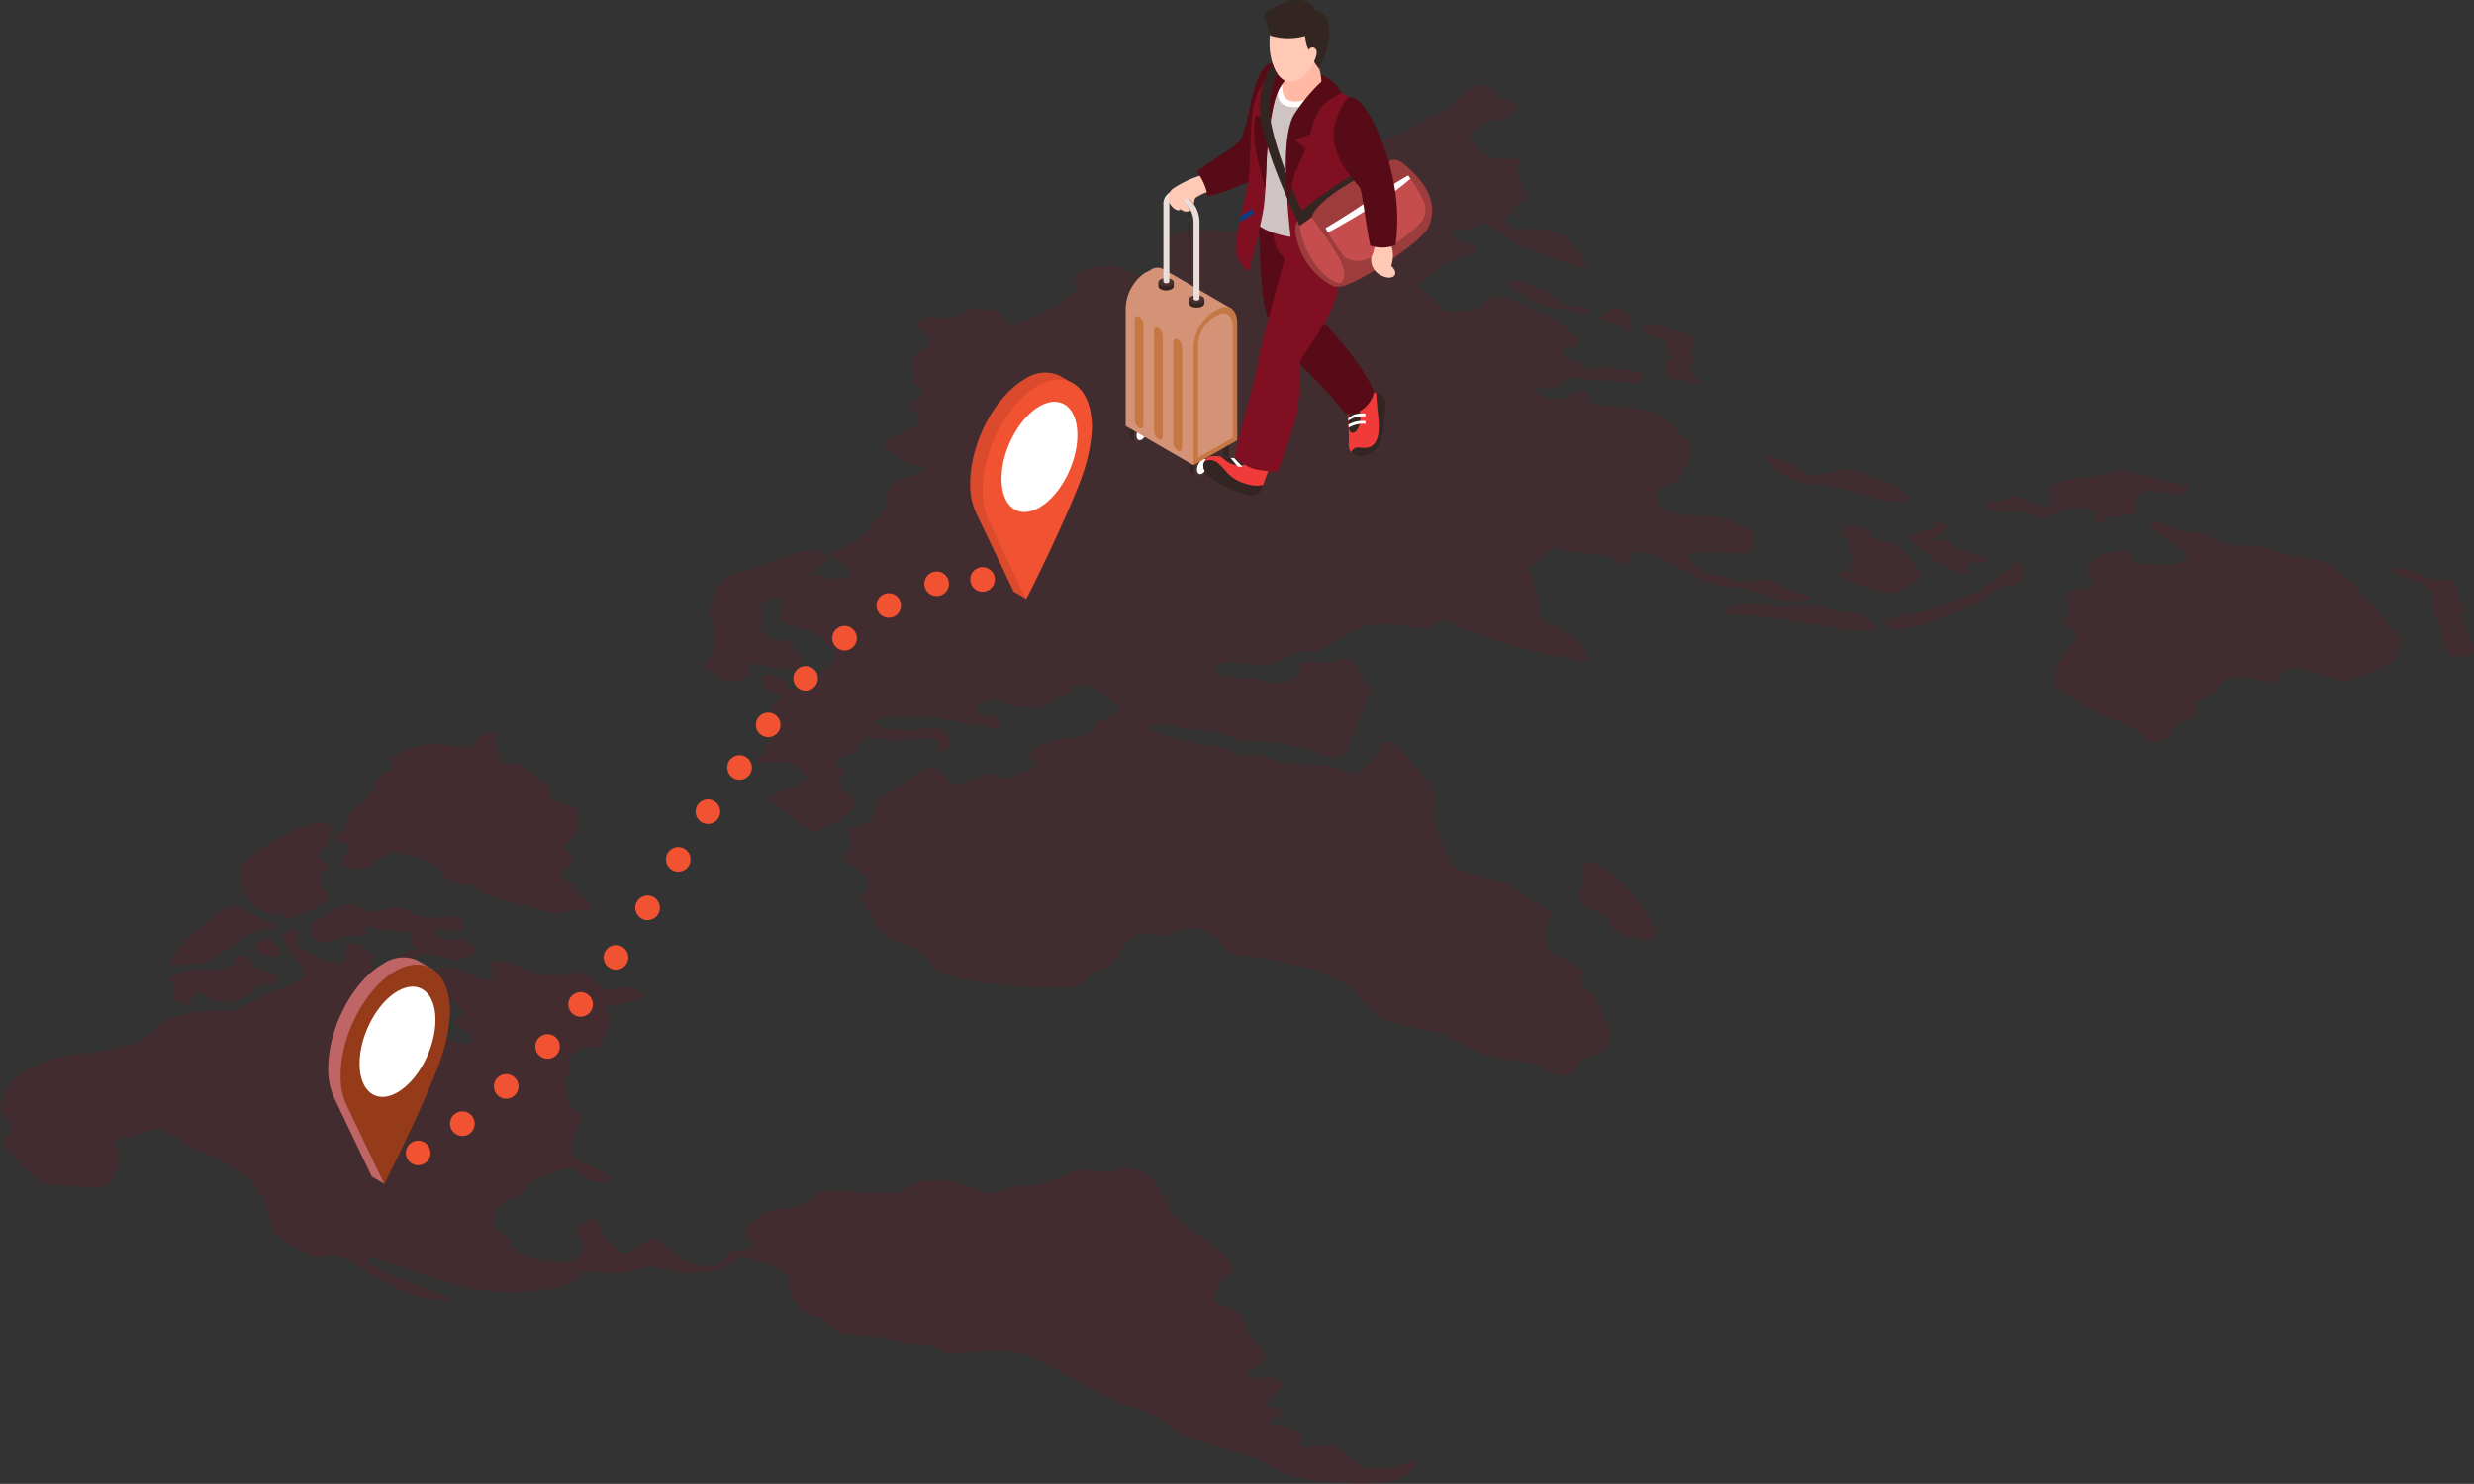 <svg xmlns="http://www.w3.org/2000/svg" width="297.966" height="178.765" viewBox="0 0 297.966 178.765"><rect x="0" y="0" width="297.966" height="178.765" fill="#333333" stroke="none"/><g id="Group_3167" data-name="Group 3167" transform="translate(-105.227 -188.862)"><g id="Group_3153" data-name="Group 3153" transform="translate(105.227 199.065)"><g id="Group_3149" data-name="Group 3149"><g id="Group_3146" data-name="Group 3146" transform="translate(84.828)" opacity="0.19"><g id="Group_3145" data-name="Group 3145"><path id="Path_10393" data-name="Path 10393" d="M267.716,299.694c-.976-.624.6-1.48.436-2.089s-.725-1.636.192-1.948a7.254,7.254,0,0,0,2.267-.985c.387-.385.236-1.6.969-2.343a15.5,15.5,0,0,1,2.956-2.084c.892-.515,1.552-1.491,2.482-1.7a2.265,2.265,0,0,1,1.806.2c.818.285.684.957,1.124,1.351a2.055,2.055,0,0,0,2.049.06c.742-.32,2.074-1.143,3-1.029s1.626.845,2.362.474a7.777,7.777,0,0,1,2.186-.938c.767-.118,1.5-.54.635-1.177s-.515-1,.052-1.327a12.382,12.382,0,0,1,4.388-1.4c2.389-.353,2.728-.765,3.112-1.527s1.228-.6,2.12-1.116.686-.774-.125-1.711a8.535,8.535,0,0,0-2.927-1.877c-.877-.412-1.928-.13-2.121.414a1.92,1.92,0,0,1-1.917,1c-.961-.04.066.178-.686.774s-2.1.615-3.781.345-1.61-1.07-3.354-.766-1.674.859-1.658,1.336,1.057.47,1.984.584a.8.8,0,0,1,.6,1.329c-.305.339-1.684-.27-2.739-.364a25.145,25.145,0,0,1-4.046-.745,12.528,12.528,0,0,0-3.762-.206,14.737,14.737,0,0,0-3.914.314c-.708.246-.4.61.6.952a12.465,12.465,0,0,0,4.548.239c1.454-.19,2.208-.41,2.427-.05s1.383.986,1.208,1.681-.9,1.116-1.318.924.168-.746-.366-1.194-.939-.214-2.58-.132a27.311,27.311,0,0,1-4.878-.1c-1.067-.195-1.732-.3-1.846.525s-.379,1.138-1.465,1.495-1.665.583-1.353,1,1.3.706.85,1.239a1.4,1.4,0,0,0-.211,1.8c.424.62,1.179.4,1.408,1.187s.1,1.183-.33,1.542-1,.686-1.119,1.132-.882.24-1.752.58-.895.841-1.619.61a6.387,6.387,0,0,1-2.465-1.657c-.752-.809-2.24-1.247-2.793-1.847s.527-1.006,1.706-1.308,3.028-1.154,2.737-1.743a3.732,3.732,0,0,0-2.693-1.742c-1.176-.023-2.389.353-3.044-.025s.686-.774.635-1.177,1.259-1.754,1-2.467a4.5,4.5,0,0,1-.1-2.914c.383-.761,1.356-.621,1.247-1.152s-1.622-.469-2.09-1.441-.466-1.3.4-1.313,1.987.258,2.1.789.581,1.178,1.257.679a17.033,17.033,0,0,1,2.675-1.545A4.517,4.517,0,0,0,266.295,275c.379-.811-.862-1.013-1.412-1.939s-2.131-1.256-3.12-1.6-2.311-.341-2.106-1.216.629-1.66.257-2.2-1.606.009-2.376.454.278,1.19.017,1.882-.608,1.053.085,1.734,1.114.924,1.759.876,2.012.459,1.96,1.085,1.242.9.874,1.441-.352,1.014-1.359.947a12.992,12.992,0,0,1-3.444-.444c-.871-.362-1.342-.307-1.394.319a1.926,1.926,0,0,1-1.546,1.541,3.051,3.051,0,0,1-2.28-.521c-.721-.556-1.828-.728-1.676-1.249s1.032-1.135,1.209-2.157a8.492,8.492,0,0,0-.464-3.731c-.356-.767.206-2.128.685-3.022a4.263,4.263,0,0,1,2.506-2.344c1.466-.511,3.951-1.135,5.065-1.616a8.929,8.929,0,0,1,4.3-1.025c1.416.209,2.015.836,1.339,1.334s-1.365.9-1.88,1.3.931.21,1.91.541,2.255.459,2.582-.054a1.19,1.19,0,0,0-.725-1.636c-.723-.23-1.744-1.1-.861-1.34a9.385,9.385,0,0,0,3.012-1.631,36.552,36.552,0,0,0,3.007-3.412c.443-.633.027-1.388.172-1.867a3.581,3.581,0,0,1,2.343-2.017c1.272-.248,2.978-.855,2.189-1.264s-1.556-.29-2.359-.8-2.647-1.39-2.462-1.984,1.63-1.211,2.31-1.334,2.438-1.353,2.067-1.9-1.37-.884-1.083-1.374,1.469-1.118,1.306-1.727-1.055-.8-.934-1.569-.784-2.466.241-2.95,1.7-.983,1.7-1.685-2-1.388-1.352-2.138,1.25-.776,2.5-.523a4.087,4.087,0,0,0,3.025-.828c.892-.515,2.152-.162,3.153-.146s1.167.3,1.47.989.858.964,2.193.517a22.606,22.606,0,0,0,5.416-2.911c1.016-.911,1.961-1.349,1.247-1.855s-.606-.677.826-1.4a6.558,6.558,0,0,1,4.326-.5,10.835,10.835,0,0,0,3.026,1.279c1.557.29,2.221-.31,2.009-.619s-.007-.753.657-1.352.723-1.174-.03-1.983-.456-.871.548-1.181a11.923,11.923,0,0,1,4.267-.626c1.282.179,3.269.436,3.765-.12a22.664,22.664,0,0,1,2.032-1.822,3.172,3.172,0,0,1,2.595-.8c.845.16,1.634.57,2.738-.338a13.6,13.6,0,0,1,3.22-2.4c1.16-.454-.066-.881.324-1.592a9.625,9.625,0,0,1,3.276-2.649c1.032-.434,3.842-1.246,4.828-1.706a21.351,21.351,0,0,0,3.748-2c.907-.74,1.974-.545,2.84-1.262s1.178-1.707,2.116-2.195,1.157-.83,2.249-.433.88.789,1.326,1.234,2.633.912,2.447,1.506-1.88,1.3-2.956,1.382a2.525,2.525,0,0,0-2.011.945c-.536.58-.711.573-.876.992s.7.731.983,1.27a2.582,2.582,0,0,0,2.125,1.367c1.329.205,2.467-.073,2.854.243s-.374.486-.22,1.37,1.53,3.224,1.178,3.535-1.662.257-1.83,1-1.194,1.23-.713,1.6,1.127,1.165,1.8.948a6.4,6.4,0,0,1,3.531.025c1.4.435,2.465.955,2.781,1.746s1.813,1.655,1.5,2.32-.777.394-2.411-.175a53.926,53.926,0,0,1-6.168-2.438c-1.445-.787-3.018-2.257-3.6-2.407s-.533.254-1.228.6-2.561.019-2.648.718,2.583,1.211,2.927,1.877-.383.762-1.244.826a6.032,6.032,0,0,0-3.159,1.5c-.895.841-2.8,1.615-2.472,2.13s1.155.9,1.913,1.759,1.108,1.576,2.119,1.317,3.051.076,3.4-.612a2.327,2.327,0,0,1,2.021-1.221c1.07-.131,3.625,1.2,4.683,1.674s3.224,1.526,3.657,2.158c.69,1.007,1.863,1.357,1.373,1.964s-1.83.3-1.942.8.783,1.061,1.4,1.137.823.335,1.31.757,1.027.218,2.364.148a17.415,17.415,0,0,1,3.606.35c.886.137,1.22.376.952,1.018s-1.55.462-2.664.24-2.782-.015-4.292-.278-2.679-.236-2.913.331-.841.918-2,.72-1.1.2-.651.7a4.2,4.2,0,0,0,2.985.6c.755-.22,1.353-1,2.039-1.069s.892.188,1.015.819.412,1.221,2.047,1.088a26.692,26.692,0,0,1,5.839.844c1.027.218,1.351.733,2.391,1.755s2.16,2,2.117,3.048-1.4,2.7-1.548,3.271-2.642.768-2.675,1.544-.127,1.424.768,1.989,2.8.818,5.013.835,2.576.458,4.084,1.047,1.7.748,1.667,1.524.559,1.353-.567,1.732-4.435-.033-5.552.071-2.3.03-1.618.61,1.828,1.851,2.551,2.034a8.074,8.074,0,0,1,2.279.474,2.733,2.733,0,0,0,2.261.369,7.276,7.276,0,0,1,2.555-.07c.914.013,2.262,1.072,3.341,1.368s1.853.227,1.822.677-2.754.563-4.1.206-3.161-1.309-4.483-1.465-3.5-.2-4.717-.9a36.888,36.888,0,0,0-5.753-2.948c-1.9-.63-2.665-.462-2.742-.038s.185,1.137-.6,1.1-1.476-1.04-2.7-1.09a31.4,31.4,0,0,1-4.277-.5c-1.248-.252-1.722-.573-2.252.057a7.548,7.548,0,0,1-2.22,1.714c-.857.441.15.508.372,1.244a14.177,14.177,0,0,0,.607,2.784c.469.973-.039,1.429.182,2.165s.721.556,1.832,1.1,2.836,1.5,3.3,2.419,1.18,1.8.011,1.831-1.7-.371-3.924-.815-5.337-1.35-7.235-1.93a37.7,37.7,0,0,1-4.9-1.984c-.97-.467-.951-.315-1.331.121a3.03,3.03,0,0,1-2.137.639c-1.035.057-.932-.164-1.825-.352a17.21,17.21,0,0,0-4.557.037,8.736,8.736,0,0,0-2.807,1.188c-1.5.866-2.827,2.065-4.4,2a2.943,2.943,0,0,0-2.537.642,6.39,6.39,0,0,1-4.056.841c-1.544-.189-3.119-.631-3.871-.035s-1.253,1.1.344,1.369,3.68.253,4.673.545a5.48,5.48,0,0,0,2.895.22c.883-.239,1.7-.983,1.661-1.662s.243-.842,1.513-.765a7.279,7.279,0,0,0,2.729-.062c1.01-.259,2.061-.542,2.5.179a14.2,14.2,0,0,0,1.215,2.433c.546.549.422.945.179,1.788a4.322,4.322,0,0,1-.735,1.775,15.334,15.334,0,0,0-1.04,2.816c-.461,1.185-.956,2.444-1.764,2.586a4.462,4.462,0,0,1-2.689-.664,29.766,29.766,0,0,0-5.8-1.244c-1.236-.152-2.084.014-3.1-.1a14.429,14.429,0,0,1-2.411-.878,13.816,13.816,0,0,0-2.786-.391,28.757,28.757,0,0,1-3.519-.628c-1.453-.23-2.1-.232-2.351.234s1.014.819,2.758,1.218a34.235,34.235,0,0,0,3.862,1.013,6.325,6.325,0,0,1,2.611.384c.877.413,1.279.973,2.5.927a5.281,5.281,0,0,1,2.64.214,5.8,5.8,0,0,0,2.823.694,21.831,21.831,0,0,1,5.1.462c1.267.4,2.25.971,3.035.3s2.1-1.593,2.294-2.513.776-1.1,1.553-.789,1.919,1.81,2.9,3.03,2.2,2.348,2.186,3.6-.395,2.065-.1,2.7a18.376,18.376,0,0,0,1.269,3.213c.893,1.592.591,2.307,2.313,2.88s3.847,1.238,4.739,1.426,2.487,1.482,3.71,2.235,2.4,1.153,2.026,1.965a3.94,3.94,0,0,0-.554,2.536c.144,1.16.675,1.935.977,1.922a5.9,5.9,0,0,1,2.483,1.106c.821.661,1.238.528.881,1.491s.325,1.218,1.124,2.053,1.48,2.821,2.07,3.723a2.856,2.856,0,0,1-.681,3.258c-.77.445-2.67.892-3.2,1.848s-.5,1.259-1.865,1.077-1.52-.69-2.222-1.1-5.584-.884-7.546-1.642-3.931-2.27-4.864-2.434-5.9-.972-7.187-1.9a19.314,19.314,0,0,1-3.249-3.42c-.518-.674-2.393-1.429-3.76-1.937s-4.13-1.074-5.525-1.458-4.3-.329-5.228-.819-1.6-1.671-2.359-2.2a4.272,4.272,0,0,0-2.8-.869c-1.21.05-1.674.859-2.832.987s-2.165-.642-3.116-.255a5.594,5.594,0,0,0-2.534,2.328,3.375,3.375,0,0,1-2.269,2.013c-.948.061-1.55,1.165-1.942,1.5s-1.74.68-4.354.622-3.366-.165-5.206-.291-3.275-.487-4.913-.731-3.232-.837-3.81-1.638a5.676,5.676,0,0,0-2.834-2.526c-1.442-.411-1.625-.143-2.586-.884s-2.5-3.551-2.923-4.215.736-1.494.814-1.918S269.982,301.143,267.716,299.694Z" transform="translate(-250.519 -206.096)" fill="#801021"></path><path id="Path_10394" data-name="Path 10394" d="M429.086,364.227c-.925.326.288,1.914-.226,2.99s-1.005.855-.065,1.9,2.276,1.064,2.871,1.658.246,1.515,1.523,2,3.573,1.251,4.172.474-.534-2.43-1.6-3.979-3.754-4.1-4.665-4.441S429.891,363.942,429.086,364.227Z" transform="translate(-323.039 -270.581)" fill="#801021"></path><path id="Path_10395" data-name="Path 10395" d="M414.4,246.145c-.961.2-.012.6.849,1.239a10.328,10.328,0,0,0,3.788,1.813c1.563.34,3.148.507,4.012.818s.883-.239.57-.654-1.2-.225-2.074-.262a1.847,1.847,0,0,1-1.638-.945c-.324-.515-2.153-1.243-3.077-1.682A3.351,3.351,0,0,0,414.4,246.145Z" transform="translate(-317.217 -222.396)" fill="#801021"></path><path id="Path_10396" data-name="Path 10396" d="M433.141,252.382c-.641.371.4.745,1.195.878s.986.674,1.593.972.579-.281.563-.758.308-.664-.378-1.295-1.167-.861-1.709-.565S433.416,252.224,433.141,252.382Z" transform="translate(-324.948 -224.615)" fill="#801021"></path><path id="Path_10397" data-name="Path 10397" d="M441.653,255.022c-.588.131-.717.792.01.913a10.661,10.661,0,0,1,2.189.844,1.265,1.265,0,0,1,.592,1.118c-.015.225.905.99.129,1.385s-.493.932-.324,1.592,1.167.3,2.131.715,1.943.607,1.912.355-1.739-1.752-1.143-2.2.06-1.115.062-1.873.713-1.33-.379-1.727-2.44-.753-3.357-1.142S442.413,254.853,441.653,255.022Z" transform="translate(-328.302 -225.963)" fill="#801021"></path><path id="Path_10398" data-name="Path 10398" d="M458.054,312.431c-.556.287.169.659,1.3.655a52.771,52.771,0,0,1,5.808.592c1.288.229,4.826.727,6.47,1.021a19.091,19.091,0,0,0,4.635.242c.418-.133-.646-1.356-1.651-1.749s-2.826-.368-3.952-.69a7.269,7.269,0,0,0-2.932-.523c-1.74-.022-2.064.379-3.876.129S459.81,311.525,458.054,312.431Z" transform="translate(-335.116 -249.238)" fill="#801021"></path><path id="Path_10399" data-name="Path 10399" d="M481.937,295.924c-.775.2.64,1.306.547,1.954s.841,2.217.179,2.491.9.564.462.922-1.532-.089-1.691.381,1.248.955,3.105,1.558,2.6,1.037,3.927.489,3.558-1.784,2.69-2.472-1.742-2.832-3.177-3.192-2.783-.717-2.817-1.346S483.284,295.579,481.937,295.924Z" transform="translate(-344.728 -242.7)" fill="#801021"></path><path id="Path_10400" data-name="Path 10400" d="M494.1,309.5a7.193,7.193,0,0,0-3.147.9c-.508.456.219,1.063,1.261,1.056a23.166,23.166,0,0,0,5.848-1.538c1.4-.645,3.979-1.541,4.549-2.195a7.008,7.008,0,0,1,2.92-1.591c.61-.069,1.745-.21,1.824-1.053s.284-2.13-.995-1.511-3.342,2.892-5.21,3.592S496.115,309.31,494.1,309.5Z" transform="translate(-348.548 -245.799)" fill="#801021"></path><path id="Path_10401" data-name="Path 10401" d="M499.014,294.983c-.82-.162.618.62-.535.853s-2.58.626-2.482,1.244,1.378,1.123,2.136,1.982a3.522,3.522,0,0,0,1.816,1.235,12.04,12.04,0,0,0,2.749,1.073c.583-.038-.322-1.029.037-1.29s1.092.018,2.1-.24-.873-.927-2.047-1.182-2.06-.77-2.072-1.2-1.273.086-2.039-.227,1.157-.561,1.472-1.175S500.125,295.2,499.014,294.983Z" transform="translate(-350.672 -242.353)" fill="#801021"></path><path id="Path_10402" data-name="Path 10402" d="M512.672,288.3c-1.468-.1-2.35.493-1.208.86a6.415,6.415,0,0,0,3.408.411c.876-.29,1.388.333,2.286.571s1.809-.126,3.132-.673a4.463,4.463,0,0,1,3.5-.13c.964.416.25,1.314.719,1.585s.465-.106,1.107-.531,2.326-.155,3.184-.6-.074-1.681.675-2.278,2.235-.535,3.582-.179,1.612.2,2.312-.363-.873-.631-2.576-1.053a35.733,35.733,0,0,0-4.982-1.285c-1.491-.112-3,.653-4.55.789s-4.435.669-4.447,1.27.509,1.464.122,1.944-.876.383-1.915.064-1.607-1.068-2.324-1.061S513.679,288.364,512.672,288.3Z" transform="translate(-356.772 -238.136)" fill="#801021"></path><path id="Path_10403" data-name="Path 10403" d="M467.312,281.771c-1.366-.262-.66.652.482,1.614a8.315,8.315,0,0,0,3.918,1.629,34.165,34.165,0,0,1,4.168.674c1.488.438,2.284.519,3.561,1.025a8.783,8.783,0,0,0,3.864.471c1.265-.082.169-.854-.757-1.671s-2.192-.9-3.332-1.318-1.221-1.079-3.065-.879-3.888,1.109-4.964.379A11.659,11.659,0,0,0,467.312,281.771Z" transform="translate(-338.665 -236.953)" fill="#801021"></path><path id="Path_10404" data-name="Path 10404" d="M535.758,300.082c-1.222-.165-1.069-.68-1.477-1.165s-1.263-.6-2.606-.225a4.971,4.971,0,0,0-2.364,1.581c-.535.489.319,1.294.485,1.7s.169,1.127-.848,1.1-1.788.06-2.1.6a1.891,1.891,0,0,0,.072,1.508,2.251,2.251,0,0,1-.326,1.341c-.26.475-.374.721.437,1.189s1.028.812.677,1.483a23.26,23.26,0,0,1-1.9,2.647,3.661,3.661,0,0,0-.414,2.726c.129.574,1.588,1.353,2.38,1.9a33.646,33.646,0,0,0,3.934,2.052,22.366,22.366,0,0,1,3.525,1.568c.556.508.432.867.848,1.2a3.477,3.477,0,0,0,2.669-.172c.474-.382.429-1.217,1.372-1.781s2.241-.626,2.149-1.241-.263-1.525.743-1.817a3.785,3.785,0,0,0,1.981-1.54,3.532,3.532,0,0,1,2.935-1.082c1.2.1,3.515.781,3.978.549s.866-1.653,1.467-1.712a12,12,0,0,1,3.28.521c.965.307,2.425.87,3.315,1.04s3.293-1,3.518-1.058a10.238,10.238,0,0,0,2.592-1.281c.407-.452.585-1.816.872-2.305s-.758-.968-1.253-1.69-2.685-3.386-4.032-4.806a16.525,16.525,0,0,0-3.792-3.143c-.764-.316-2.354-.3-3.914-.731s-3.2-.784-3.866-1.047a9.661,9.661,0,0,0-2.369-.182,5.778,5.778,0,0,1-3.473-.913c-1.693-1.04-3.373-.574-4.319-.964s-2.952-1.611-3.132-.966.764,1.253,1.534,1.853,2.581,1.428,2.752,2.338c.079.419-.236.682-1.257.834A19.1,19.1,0,0,1,535.758,300.082Z" transform="translate(-362.632 -242.283)" fill="#801021"></path><path id="Path_10405" data-name="Path 10405" d="M593.884,304.417c-.53.262,1.342,1.009,2.48,1.432s2.521,1.409,2.322,1.9a2.65,2.65,0,0,0,.045,1.758,12.556,12.556,0,0,1,1.222,3.186,3.481,3.481,0,0,0,1.034,2.376c.375.216,1.507-.113,2.327-.155s.167-1.447-.127-2.413-1.655-2.125-.971-2.573.118-1.149-.279-1.893-.079-1.684-.728-2.012-1.728.079-3.054-.452S594.539,304.093,593.884,304.417Z" transform="translate(-390.575 -246.184)" fill="#801021"></path></g></g><g id="Group_3148" data-name="Group 3148" transform="translate(0 78.067)" opacity="0.2"><g id="Group_3147" data-name="Group 3147"><path id="Path_10406" data-name="Path 10406" d="M196.779,416.5c-.976.094-2.036.166-1.95.621s-.646,1.094-1.226,1.32a6.2,6.2,0,0,1-3.438-.393,9.511,9.511,0,0,1-3.081-2.184c-.62-.8-1.15-.633-1.9-.379a19.882,19.882,0,0,0-2.258,1.52c-.693.364-1.48-.371-2.122-1.225a7.9,7.9,0,0,1-1.336-2,1.243,1.243,0,0,0-1.377-.826c-.44.182-1.528.99-1.492,1.51s1.307,1.191.654,2.468-2.4,1.389-4.713.992-3.735-1.626-3.8-2.164-.192-.61-1.257-1.256-.847-1.456-.611-2.35,1.174-1.506,2.473-2,1.26-1.051,1.388-1.414a4.809,4.809,0,0,1,2.6-1.247c1.185-.252.9-.665,2.054-.717s1.424.51,2.225,1.129a3.271,3.271,0,0,0,2.739.365c.844-.2.324-.655-1.072-1.4s-2.7-1.182-3.045-1.664-.018-2.008.539-3.59.525-1.132-.155-1.711-1-.794-.95-1.578-.648-1.716-.342-2.288.885-1.268.532-1.939.324-1.186,1.073-1.69,1.439-.074,2.17-.182,1.027-2.06,1.492-2.977-.762-1.469-.427-1.807,2.06-.433,3.26-.8,1.507-.69.813-1.154a3.058,3.058,0,0,0-2.434-.469,2.116,2.116,0,0,1-1.842.091c-.588-.309-1.142-1.034-1.9-1.5a3.009,3.009,0,0,0-2.533-.339,8.7,8.7,0,0,1-3.92-.079,22.262,22.262,0,0,0-3.184-1.152c-1.377-.358-2.2-.459-2.077.3s.456,1.574-.373,1.657a4.688,4.688,0,0,1-2.519-.924,4.865,4.865,0,0,0-2.258-.461,3.768,3.768,0,0,0-2.258.475c-.59.377-1.218.451-.646,1.094s1.2,1.07,1.156,1.6.456.638,1.1.664a3.361,3.361,0,0,1,1.912.7c.4.384.83.385.462.922s-1.33.948-.908,1.317,2.412,1.237,2.12,1.91-1.726.564-2.63.041a5.093,5.093,0,0,0-2.756-.967c-1.129,0-2.955.229-3.98.136s-1.367.646-1.883.691-1.182-.651-1.795-.693-1.173-.115-1.39-.927a5.872,5.872,0,0,1,.206-3.47c.492-.932,2.511-1.234,3.222-1.572s2.1-.783,1.772-1.348-1.732-.189-2.558-.541.157-1.063-.313-1.585-1.563-1.62-2.6-1.345-.232,1-.543,1.719-1.252.615-2.758.151a11.593,11.593,0,0,1-3.1-1.668c-.377-.466-.054-.905.178-1.363s-.548-.909-1.408-.377-.573.98-.078,1.7a22.808,22.808,0,0,0,1.494,2.236c1,1.1.814,1.656-.406,2.324s-3.264,1.236-4.713,1.928-2.684,1.477-3.91,1.393-5.517.076-7.46,1.5c-1.044.764-1.519,1.994-4.631,2.818s-8.112,1.044-9.838,1.933-3.141,1.477-3.6,2.392-1.442,2.07-1.418,2.921,1.8,1.878,1.31,2.811-1.5,1.192-.4,2.392A37.719,37.719,0,0,0,112,408.339c.855.587,2.227.443,3.974.516s3.463.595,4.535-.565a4.274,4.274,0,0,0,.79-4.131c-.462-.922.049-1,1.665-1.285s2.679-1.222,3.835-.809,2.613,1.95,4.4,2.54a24.356,24.356,0,0,1,5.63,3.091c1.5,1.08,2.173,3.033,2.723,4.661s.725,2.572,2.585,3.551,2.892,1.862,4.014,1.537,2.157-.128,3.747.791a53.853,53.853,0,0,0,5.43,3.135,17.04,17.04,0,0,0,4.225,1.2,4.951,4.951,0,0,0,2.02-.124s-4.132-1.535-6.826-2.724-3.636-1.756-3.01-2.082c.432-.224,1.546.152,3.8,1.012a75.621,75.621,0,0,0,7.854,2.406c2.579.65,4.874.883,9.689.292,2.247-.275,3.38-.763,3.81-1.732.25-.565,2.338-.317,3.564-.22,3.13.247,3.87-.973,5.527-.741s4.317,1.182,7.2.42c1.88-.5,2.189-.9,2.646-1.383s2.53.118,2.784.194c1.855.55,3.711,1.5,3.72,2.5a2.921,2.921,0,0,0,.854,2.678,3.7,3.7,0,0,0,2.63,1.581c.769.132,1.04.912,1.806,1.479a3.836,3.836,0,0,0,2.683.613c.736-.137,2.953.457,5.145.849s4.055.469,4.991,1.009,1.41.627,3.178.4a21.635,21.635,0,0,1,5.432-.109c2.113.221,2.458.67,5.233,2.023s6.81,3.994,8.545,4.434a10.487,10.487,0,0,1,3.831,1.463c1.81,1.045,2.65,2.216,3.786,2.5s4.313,1.148,6.6,1.846,4.705,2.435,6.082,2.794a44.972,44.972,0,0,0,7.341.806c2.383.065,4.647-.125,6.036-1.07s1.71-1.384,1-1.547-1.661.851-4.161.78-2.7-.5-3.48-1.2-1.44-1.709-2.813-1.565-3.522.467-3.2-.222.423-1.254-.621-1.732-3.885-.5-3.136-1,2.133-1.015,1.339-1.349-2.1-.154-1.56-.9,2.519-2.1,1.288-2.689-1.72-.088-3.313-.321.451-1.082,1.486-1.794c.858-.591-.292-1.885-1.658-3.547s-.13-1.979-2.031-2.827-2.584-.742-1.923-2.421,2.473-2,2.032-2.759a15.463,15.463,0,0,0-3.937-3.708c-2.031-1.422-3.191-1.905-3.753-3.166a14.568,14.568,0,0,0-1.6-3.11,5.19,5.19,0,0,0-3.424-1.914c-1.281-.053-1.314.614-2.308.539s-2.916-.622-4.292-.044a21.269,21.269,0,0,1-2.69,1.193,25.25,25.25,0,0,1-4.387.587c-.915.1-1.717.631-2.811.686a2.824,2.824,0,0,1-2.03-.485c-.865-.438-4.294-1.418-6.528-.774s-2.226,1.648-3.711,1.352-2.52.044-4.04-.211a12.813,12.813,0,0,0-4.436.06c-.665.24-.1,1.066-1.022,1.095s-1.627,1.119-3.1.958a3.994,3.994,0,0,0-2.965.847,6.22,6.22,0,0,0-1.691,1.77c-.332.588.745.867.861,1.34S197.77,416.406,196.779,416.5Z" transform="translate(-107.227 -354.271)" fill="#801021"></path><path id="Path_10407" data-name="Path 10407" d="M170.475,375.685a2.062,2.062,0,0,0,.52,1.393c.412.519,1.044.478,2.034.051a11.26,11.26,0,0,1,3.5-.541c.95-.044.461-.482.415-.852s.756-.032,2.147.116,2.574.114,3.2.29.073.822.159,1.278,1.111.548.446.787-1.948.873-1.836,1.312.422.837,1.126.323,1.147-1.32,2-1.14a15.222,15.222,0,0,1,2.672.606,2.906,2.906,0,0,0,2.682-.323c.729-.421.9-.7.342-1.206a2.424,2.424,0,0,0-1.835-.778c-.78.018-2.437-.034-2.575-.676s.26-.582,1.453-.37,1.572.245,1.716-.234.182-1.33-.718-1.35-2.708.09-3.529.021-1.489-.142-1.819-.551-.812-.562-1.712-.583a3.318,3.318,0,0,0-1.651.233,2.744,2.744,0,0,1-2.227.025c-1.063-.4-1.336-.958-2.176-.726a12.129,12.129,0,0,0-2.268,1.093C171.94,374.191,170.386,374.979,170.475,375.685Z" transform="translate(-133.031 -352.151)" fill="#801021"></path><path id="Path_10408" data-name="Path 10408" d="M141.564,386.1c-.146.185.52.456.552.943s-.359,1.415.3,1.672,1.361.754,1.67.216.5-1.117,1.175-1.038.932.507,1.373.793a5.172,5.172,0,0,0,2.737.114,4.632,4.632,0,0,0,2.54-1.467c.175-.461,1.264-.549,2-.652s.642-.659.6-1.029-2.084-.454-2.461-.922-.743-1.552-1.662-1.49-.906,1.1-1.419,1.4a8.983,8.983,0,0,1-3.619.375C144.25,384.873,142.14,385.371,141.564,386.1Z" transform="translate(-121.228 -356.436)" fill="#801021"></path><path id="Path_10409" data-name="Path 10409" d="M166.9,356.548c.678.8-.548,2.118-.659,2.614s-1.061.829-.713,1.277,1.262.784,1.113,1.231-1.177.607-.9,1.169-.165.807.349,1.415.654.96-.025,1.713-3.267,1.629-4.008,1.825-.82-.911-1.943-.623-2.583-.742-3.5-2.52a3.326,3.326,0,0,1,1.323-4.728,46.729,46.729,0,0,1,4.648-2.684C164.43,356.278,166.4,355.962,166.9,356.548Z" transform="translate(-127.173 -345.427)" fill="#801021"></path><path id="Path_10410" data-name="Path 10410" d="M142.743,378.624c-.4.539-.71,1.275-.587,1.565s1.2.066,2.079-.048,2.5-.085,3.144-.806a17.555,17.555,0,0,1,2.614-1.716,6.669,6.669,0,0,1,2.9-1.468c1.287-.13,2.09-.166,1.914-.549s-1.292-.185-2.018-.822a15.608,15.608,0,0,0-2.108-1.279,2.367,2.367,0,0,0-2.579.227c-1.135.655-2.215,2.154-3.215,2.731A7.42,7.42,0,0,0,142.743,378.624Z" transform="translate(-121.467 -352.35)" fill="#801021"></path><path id="Path_10411" data-name="Path 10411" d="M159.385,380.223c-.481.347-.026.733.118,1.191s.565.358,1.389.459,1.716-.039,1.03-.966S160.875,379.149,159.385,380.223Z" transform="translate(-128.42 -355.001)" fill="#801021"></path><path id="Path_10412" data-name="Path 10412" d="M176.687,349.466c-.538.563-1.366.9-1.218,1.388s.852-.038,1.5.552-.507,1.111-.8,1.785.1.84,1.161.951,2.161.374,2.709-.339a3.228,3.228,0,0,1,3.177-1.293c1.726.192,3.937.969,4.451,1.609s.618,1.012,1.024,1.247,1.43,1.012,2.134.858a2.248,2.248,0,0,1,1.992.76c.546.549,1.453.855,3.21,1.245s3.294.873,5.06,1.33,2.017-.083,2.753-.22,2.283.195,2.391-.336-1.737-1.627-2-2.374-1.835-1.247-1.517-1.719,1.38-1.013,1.186-1.874-1.444-1.364-.313-2.053,1.047-1.361,1.161-2.544a1.725,1.725,0,0,0-1.569-1.9c-.73-.047-1.93-.615-1.884-1.182s.13-1.048-.962-1.679-2.157-2.025-2.947-1.951-1.5.229-1.862-.389a6.239,6.239,0,0,1-.752-2.556c-.007-.752-.179-.977-1.418-.694s-.79,1.572-1.964,1.674-1.874-.4-3.7-.387a9.046,9.046,0,0,0-4.593,1.03c-1.158.7-1.008.978-.7,1.593s-.339.3-1.218.919A2.881,2.881,0,0,0,180,344.7a3.553,3.553,0,0,1-1.305,1.618,4.776,4.776,0,0,0-1.577,1.523C176.8,348.441,176.926,349.215,176.687,349.466Z" transform="translate(-135.063 -337.966)" fill="#801021"></path></g></g></g><g id="Group_3150" data-name="Group 3150" transform="translate(39.528 105.132)"><path id="Path_10413" data-name="Path 10413" d="M187.177,389.453a33.006,33.006,0,0,0-.592-4.342l-1.658-.96c-.066-.04-.131-.082-.2-.116l-.024-.014,0,0a4.3,4.3,0,0,0-4.114.446c-3.64,2.1-6.59,7.738-6.59,12.591a8.175,8.175,0,0,0,.675,3.467c.082.174,4.574,9.568,4.574,9.568l1.495.865.185-3.083s4.658-10.923,5.425-13.694A19.164,19.164,0,0,0,187.177,389.453Z" transform="translate(-173.997 -383.684)" fill="#bf6565"></path><path id="Path_10414" data-name="Path 10414" d="M189.7,390.913c0-4.853-2.951-7.083-6.59-4.982s-6.59,7.739-6.59,12.591a8.172,8.172,0,0,0,.675,3.467c.082.175,4.574,9.568,4.574,9.568.188-.152,6.064-12.151,7.1-15.911A19.127,19.127,0,0,0,189.7,390.913Z" transform="translate(-175.027 -384.278)" fill="#953b19"></path><path id="Path_10415" data-name="Path 10415" d="M180.377,398.922c0,3.365,2.046,4.913,4.571,3.455s4.571-5.367,4.571-8.733-2.047-4.913-4.571-3.456S180.377,395.556,180.377,398.922Z" transform="translate(-176.6 -386.114)" fill="#fff"></path></g><g id="Group_3151" data-name="Group 3151" transform="translate(116.844 34.673)"><path id="Path_10416" data-name="Path 10416" d="M317.779,270.434a32.977,32.977,0,0,0-.593-4.341l-1.657-.96c-.066-.039-.131-.081-.2-.115l-.024-.014,0,0a4.3,4.3,0,0,0-4.114.446c-3.64,2.1-6.59,7.739-6.59,12.591a8.173,8.173,0,0,0,.675,3.467c.082.175,4.574,9.568,4.574,9.568l1.494.866.186-3.083s4.658-10.923,5.424-13.694A19.124,19.124,0,0,0,317.779,270.434Z" transform="translate(-304.599 -264.665)" fill="#db4a2c"></path><path id="Path_10417" data-name="Path 10417" d="M320.3,271.894c0-4.853-2.95-7.083-6.589-4.982s-6.59,7.739-6.59,12.591a8.175,8.175,0,0,0,.674,3.467c.082.175,4.574,9.567,4.574,9.567.189-.152,6.064-12.151,7.105-15.911A19.148,19.148,0,0,0,320.3,271.894Z" transform="translate(-305.629 -265.259)" fill="#f15332"></path><path id="Path_10418" data-name="Path 10418" d="M310.978,279.9c0,3.366,2.047,4.913,4.571,3.455s4.571-5.368,4.571-8.734-2.046-4.912-4.571-3.455S310.978,276.537,310.978,279.9Z" transform="translate(-307.202 -267.095)" fill="#fff"></path></g><g id="Group_3152" data-name="Group 3152" transform="translate(48.885 58.118)"><path id="Path_10419" data-name="Path 10419" d="M307.583,305.747a1.48,1.48,0,1,1-1.479-1.479A1.48,1.48,0,0,1,307.583,305.747Z" transform="translate(-236.65 -304.268)" fill="#f15332"></path><path id="Path_10420" data-name="Path 10420" d="M298.242,306.633a1.479,1.479,0,1,1-1.479-1.479A1.48,1.48,0,0,1,298.242,306.633Z" transform="translate(-232.839 -304.629)" fill="#f15332"></path><path id="Path_10421" data-name="Path 10421" d="M288.494,311.051a1.479,1.479,0,1,1-1.479-1.479A1.48,1.48,0,0,1,288.494,311.051Z" transform="translate(-228.862 -306.432)" fill="#f15332"></path><path id="Path_10422" data-name="Path 10422" d="M279.512,317.714a1.479,1.479,0,1,1-1.479-1.479A1.48,1.48,0,0,1,279.512,317.714Z" transform="translate(-225.197 -309.151)" fill="#f15332"></path><path id="Path_10423" data-name="Path 10423" d="M271.587,325.88a1.479,1.479,0,1,1-1.479-1.48A1.48,1.48,0,0,1,271.587,325.88Z" transform="translate(-221.964 -312.482)" fill="#f15332"></path><path id="Path_10424" data-name="Path 10424" d="M263.965,335.348a1.479,1.479,0,1,1-1.479-1.479A1.48,1.48,0,0,1,263.965,335.348Z" transform="translate(-218.854 -316.345)" fill="#f15332"></path><path id="Path_10425" data-name="Path 10425" d="M258.144,344.024a1.479,1.479,0,1,1-1.479-1.479A1.479,1.479,0,0,1,258.144,344.024Z" transform="translate(-216.479 -319.885)" fill="#f15332"></path><path id="Path_10426" data-name="Path 10426" d="M251.708,353.02a1.479,1.479,0,1,1-1.479-1.479A1.479,1.479,0,0,1,251.708,353.02Z" transform="translate(-213.853 -323.556)" fill="#f15332"></path><path id="Path_10427" data-name="Path 10427" d="M245.677,362.727a1.479,1.479,0,1,1-1.479-1.479A1.479,1.479,0,0,1,245.677,362.727Z" transform="translate(-211.392 -327.516)" fill="#f15332"></path><path id="Path_10428" data-name="Path 10428" d="M239.435,372.588a1.48,1.48,0,1,1-1.48-1.479A1.48,1.48,0,0,1,239.435,372.588Z" transform="translate(-208.846 -331.539)" fill="#f15332"></path><path id="Path_10429" data-name="Path 10429" d="M233,382.664a1.48,1.48,0,1,1-1.479-1.479A1.48,1.48,0,0,1,233,382.664Z" transform="translate(-206.218 -335.65)" fill="#f15332"></path><path id="Path_10430" data-name="Path 10430" d="M225.811,392.242a1.48,1.48,0,1,1-1.479-1.479A1.48,1.48,0,0,1,225.811,392.242Z" transform="translate(-203.287 -339.558)" fill="#f15332"></path><path id="Path_10431" data-name="Path 10431" d="M219.087,400.795a1.479,1.479,0,1,1-1.479-1.479A1.48,1.48,0,0,1,219.087,400.795Z" transform="translate(-200.544 -343.048)" fill="#f15332"></path><path id="Path_10432" data-name="Path 10432" d="M210.665,408.931a1.479,1.479,0,1,1-1.479-1.479A1.48,1.48,0,0,1,210.665,408.931Z" transform="translate(-197.107 -346.367)" fill="#f15332"></path><path id="Path_10433" data-name="Path 10433" d="M201.756,416.505a1.48,1.48,0,1,1-1.48-1.479A1.48,1.48,0,0,1,201.756,416.505Z" transform="translate(-193.473 -349.457)" fill="#f15332"></path><path id="Path_10434" data-name="Path 10434" d="M192.762,422.466a1.48,1.48,0,1,1-1.48-1.479A1.479,1.479,0,0,1,192.762,422.466Z" transform="translate(-189.803 -351.89)" fill="#f15332"></path></g></g><g id="Group_3166" data-name="Group 3166" transform="translate(240.801 188.862)"><g id="Group_3162" data-name="Group 3162" transform="translate(0 23.097)"><g id="Group_3154" data-name="Group 3154" transform="translate(7.785 31.545)"><path id="Path_10435" data-name="Path 10435" d="M347.414,282.928a2.086,2.086,0,0,1,.871-1.664.553.553,0,0,1,.565-.042l0,0,.485.273-.184.4c0,.011,0,.021,0,.032a2.154,2.154,0,0,1-.737,1.568l-.2.426-.5-.275h0A.77.77,0,0,1,347.414,282.928Z" transform="translate(-347.414 -281.163)" fill="#332522"></path><path id="Path_10436" data-name="Path 10436" d="M348.22,283.38c0,.641.39.936.871.658a2.085,2.085,0,0,0,.87-1.664c0-.641-.39-.936-.87-.658A2.086,2.086,0,0,0,348.22,283.38Z" transform="translate(-347.743 -281.346)" fill="#493130"></path><path id="Path_10437" data-name="Path 10437" d="M348.781,283.542c0,.462.281.675.628.475a1.5,1.5,0,0,0,.628-1.2c0-.463-.281-.676-.628-.475A1.5,1.5,0,0,0,348.781,283.542Z" transform="translate(-347.972 -281.613)" fill="#fff"></path></g><g id="Group_3155" data-name="Group 3155" transform="translate(0.501 27.453)"><path id="Path_10438" data-name="Path 10438" d="M335.11,276.015a2.086,2.086,0,0,1,.871-1.664.553.553,0,0,1,.565-.042l0,0,.484.273-.183.4c0,.011,0,.021,0,.032a2.154,2.154,0,0,1-.737,1.568l-.2.426-.5-.275h0A.769.769,0,0,1,335.11,276.015Z" transform="translate(-335.11 -274.25)" fill="#332522"></path><path id="Path_10439" data-name="Path 10439" d="M335.916,276.467c0,.641.39.936.871.658a2.086,2.086,0,0,0,.871-1.664c0-.641-.39-.935-.871-.658A2.086,2.086,0,0,0,335.916,276.467Z" transform="translate(-335.439 -274.433)" fill="#493130"></path><path id="Path_10440" data-name="Path 10440" d="M336.477,276.629c0,.462.282.675.629.475a1.5,1.5,0,0,0,.628-1.2c0-.462-.281-.675-.628-.475A1.505,1.505,0,0,0,336.477,276.629Z" transform="translate(-335.668 -274.7)" fill="#fff"></path></g><g id="Group_3156" data-name="Group 3156" transform="translate(11.741 29.019)"><path id="Path_10441" data-name="Path 10441" d="M355.289,280.18l.991-.572V276.9l-.991.572Z" transform="translate(-354.583 -276.895)" fill="#493130"></path><path id="Path_10442" data-name="Path 10442" d="M354.1,277.172l.706.408v2.713l-.706-.408Z" transform="translate(-354.096 -277.008)" fill="#332522"></path></g><g id="Group_3161" data-name="Group 3161"><g id="Group_3157" data-name="Group 3157" transform="translate(0 9.151)"><path id="Path_10443" data-name="Path 10443" d="M336.522,244l.758-.4a1.421,1.421,0,0,1,1.51-.091h0l8.188,4.732-4.55,18.884-8.164-4.717V248.32A5.43,5.43,0,0,1,336.522,244Z" transform="translate(-334.264 -243.335)" fill="#d49377"></path><path id="Path_10444" data-name="Path 10444" d="M348.054,270.377V256.286a5.428,5.428,0,0,1,2.258-4.314l.758-.4c1.242-.717,2.258.052,2.258,1.707v14.091Z" transform="translate(-339.89 -246.585)" fill="#c57844"></path><path id="Path_10445" data-name="Path 10445" d="M349,270V256.553a4.277,4.277,0,0,1,1.78-3.4l.6-.317c.979-.565,1.78.04,1.78,1.345v13.442Z" transform="translate(-340.276 -247.125)" fill="#d49377"></path></g><g id="Group_3160" data-name="Group 3160" transform="translate(3.941)"><g id="Group_3158" data-name="Group 3158" transform="translate(3.682 12.481)"><path id="Path_10446" data-name="Path 10446" d="M349,249.793v.494c0,.272-.415.494-.928.494s-.928-.221-.928-.494v-.494Z" transform="translate(-347.14 -249.299)" fill="#332522"></path><path id="Path_10447" data-name="Path 10447" d="M348.068,248.959c.513,0,.928.221.928.494s-.415.494-.928.494-.928-.221-.928-.494S347.556,248.959,348.068,248.959Z" transform="translate(-347.14 -248.959)" fill="#493130"></path></g><g id="Group_3159" data-name="Group 3159" transform="translate(0 10.412)"><path id="Path_10448" data-name="Path 10448" d="M342.777,246.3v.493c0,.273-.416.494-.928.494s-.928-.221-.928-.494V246.3Z" transform="translate(-340.921 -245.805)" fill="#332522"></path><path id="Path_10449" data-name="Path 10449" d="M341.849,245.465c.513,0,.928.221.928.494s-.416.493-.928.493-.928-.221-.928-.493S341.337,245.465,341.849,245.465Z" transform="translate(-340.921 -245.465)" fill="#493130"></path></g><path id="Path_10450" data-name="Path 10450" d="M342.615,228.018a1.2,1.2,0,0,1,1.113-.008l.951.453a3.768,3.768,0,0,1,1.611,3.045v9.283c0,.106-.161.192-.36.192s-.36-.086-.36-.192v-9.283a3.082,3.082,0,0,0-1.241-2.416l-.78-.376a.8.8,0,0,0-.383-.122.372.372,0,0,0-.191.049.96.96,0,0,0-.317.844v9.236c0,.106-.161.192-.36.192s-.36-.086-.36-.192v-9.236A1.612,1.612,0,0,1,342.615,228.018Z" transform="translate(-341.336 -227.877)" fill="#eadedc"></path></g><path id="Path_10451" data-name="Path 10451" d="M344.493,271.29h0a1.271,1.271,0,0,1-.528-1.009V258.272c0-.388.238-.567.528-.4h0a1.27,1.27,0,0,1,.529,1.009v12.009C345.022,271.279,344.784,271.458,344.493,271.29Z" transform="translate(-338.222 -240.09)" fill="#c57844"></path><path id="Path_10452" data-name="Path 10452" d="M340.557,268.973h0a1.269,1.269,0,0,1-.528-1.009V255.955c0-.387.237-.567.528-.4h0a1.27,1.27,0,0,1,.528,1.009v12.009C341.085,268.961,340.847,269.141,340.557,268.973Z" transform="translate(-336.616 -239.144)" fill="#c57844"></path><path id="Path_10453" data-name="Path 10453" d="M336.62,266.655h0a1.268,1.268,0,0,1-.528-1.009V253.637c0-.387.237-.567.528-.4h0a1.268,1.268,0,0,1,.528,1.009v12.009C337.148,266.643,336.911,266.823,336.62,266.655Z" transform="translate(-335.01 -238.199)" fill="#c57844"></path></g></g><g id="Group_3165" data-name="Group 3165" transform="translate(5.13)"><path id="Path_10454" data-name="Path 10454" d="M343.5,226.056a12.559,12.559,0,0,1,3.849-1.732,2.382,2.382,0,0,1,.845,1.98,6.367,6.367,0,0,0-1.969.848c-.153.16-.169.544-.23.754-.176-.192-.335-.509-.576-.61-.506-.212-.754.327-.35.61.266.187.334.552.549.778a1,1,0,0,1-1.231-.186c-.024.318-.7.167-1.065-.36A1.382,1.382,0,0,1,343.5,226.056Z" transform="translate(-342.93 -203.331)" fill="#ffc9b6"></path><path id="Path_10455" data-name="Path 10455" d="M348.746,214.8c1.646-1.4,4.66-2.893,5.322-3.937a22.6,22.6,0,0,0,1-3.625c.393-1.639.82-4.037,2.029-5.21.526-.51,1.4-.284,2.227-.212a2.19,2.19,0,0,1,.331.193,2.333,2.333,0,0,1,.315.291c-2.783,3.445-.052,8.57-2.869,12.038-1.182,1.455-2.445,1.8-4.11,2.483a14.317,14.317,0,0,1-2.954.9A6.327,6.327,0,0,0,348.746,214.8Z" transform="translate(-345.303 -194.102)" fill="#560b16"></path><g id="Group_3163" data-name="Group 3163" transform="translate(21.58 46.486)"><path id="Path_10456" data-name="Path 10456" d="M379.383,270.267a3.022,3.022,0,0,0,1.283-1.679c.06-.238-.319-.936-.332-1.2a13.482,13.482,0,0,1,2.949,1.124c.635.425.395,2.666.245,3.539-.382,2.222-.94,3.738-2.946,3.738-.652,0-1.1-.607-1.042-1.545A35.207,35.207,0,0,0,379.383,270.267Z" transform="translate(-379.383 -267.387)" fill="#f13b3b"></path><path id="Path_10457" data-name="Path 10457" d="M383.161,268.809s.052,1.048.169,2.2.331,2.7-.225,3.665-1.457.755-2.109.713a.864.864,0,0,0-.853.6s.3.693,1.653.375a2.991,2.991,0,0,0,2.1-2.627,27.3,27.3,0,0,0,.359-3.683,1.128,1.128,0,0,0-.458-.967A2.686,2.686,0,0,0,383.161,268.809Z" transform="translate(-379.694 -267.967)" fill="#332522"></path><path id="Path_10458" data-name="Path 10458" d="M380.83,271.193A15.943,15.943,0,0,1,381,272.85c.019.7-.32,1.756-.973,1.751-.443,0-.477-.909-.477-1.958S380.83,271.193,380.83,271.193Z" transform="translate(-379.451 -268.94)" fill="#332522"></path><path id="Path_10459" data-name="Path 10459" d="M381.6,273.015a3.59,3.59,0,0,0-1.22.088,2.236,2.236,0,0,0-.838.49l-.015.284a4.164,4.164,0,0,1,.953-.44,3.467,3.467,0,0,1,1.119-.083Z" transform="translate(-379.443 -269.676)" fill="#fff"></path><path id="Path_10460" data-name="Path 10460" d="M381.637,274.538a3.588,3.588,0,0,0-1.219.088,5.2,5.2,0,0,0-.83.334l.025.366a5.125,5.125,0,0,1,.905-.366,3.441,3.441,0,0,1,1.119-.083Z" transform="translate(-379.466 -270.298)" fill="#fff"></path></g><g id="Group_3164" data-name="Group 3164" transform="translate(4.214 54.755)"><path id="Path_10461" data-name="Path 10461" d="M358.092,282.893s-.407.94-.658,1.723-.689,1.409-1.5,1.347a7.976,7.976,0,0,1-2.679-.887c-2.07-.919-3.175-1.6-3.143-2.411s.6-1.31,2.015-1.056a5.385,5.385,0,0,0,1.939.134c.44-.139.685-.246,1.068-.363C355.946,281.128,358.092,282.893,358.092,282.893Z" transform="translate(-350.073 -281.355)" fill="#f13b3b"></path><path id="Path_10462" data-name="Path 10462" d="M357.491,281.969a1.343,1.343,0,0,1-1.081.677,2.662,2.662,0,0,1-1.909-.333,5.511,5.511,0,0,1-.849-.643,6.408,6.408,0,0,0,1.858.119c.622-.13.744-.319.744-.319Z" transform="translate(-351.518 -281.402)" fill="#332522"></path><path id="Path_10463" data-name="Path 10463" d="M351.077,282.5c.68.081,1.371.967,1.673,1.3a4.657,4.657,0,0,0,2.4,1.524,3.851,3.851,0,0,0,2.094.17,2.84,2.84,0,0,1-.549,1.062,3.727,3.727,0,0,1-2.13-.131,15.5,15.5,0,0,1-3.727-1.93C349.934,283.788,349.558,282.321,351.077,282.5Z" transform="translate(-350.048 -281.816)" fill="#332522"></path><path id="Path_10464" data-name="Path 10464" d="M350.109,283.522s.558-.3,1.478.372,1.175,1.584,2.344,2.253a8.7,8.7,0,0,0,2.5.9,1.693,1.693,0,0,1-.938.018,11.367,11.367,0,0,1-3.1-1.182C350.532,284.832,350.073,284.2,350.109,283.522Z" transform="translate(-350.072 -282.212)" fill="#332522"></path><path id="Path_10465" data-name="Path 10465" d="M358.027,282.93l-1.237-1.014.4-.135s.907.628,1.295.922A1.5,1.5,0,0,1,358.027,282.93Z" transform="translate(-352.799 -281.529)" fill="#fff"></path><path id="Path_10466" data-name="Path 10466" d="M356.038,282.063l.995,1.047a1.793,1.793,0,0,1-.533-.016c-.208-.189-.9-1.034-.9-1.034Z" transform="translate(-352.313 -281.642)" fill="#fff"></path></g><path id="Path_10467" data-name="Path 10467" d="M375.127,253.814c-.271,1.561-2.078,3.071-3.5,2.524-2.479-3.235-5.5-5.683-7.572-8.4-3.044-3.987-2.277-7.355-2.941-15.5a28.344,28.344,0,0,1,5-.053,1.937,1.937,0,0,1,1.68,1.346c1.2,2.538.791,8.445.893,11.253C371.36,247.875,374.152,251.249,375.127,253.814Z" transform="translate(-350.347 -206.585)" fill="#560b16"></path><path id="Path_10468" data-name="Path 10468" d="M362.158,229.142c.063-.051,4.035-.664,6.176.149a17.556,17.556,0,0,1,1.9,3.639c1.122,3.133-.226,4.582-1.311,6.257,0,3.289-3.268,7.228-4.587,9.467-.184,2.131.114,2.789-.324,6.086a59.053,59.053,0,0,1-2.418,7.3c-1.6-.181-3.589-.028-5.124-1.868.417-2.319,2.431-9.111,2.889-11.778.413-2.4,2.377-9.149,3.113-12.128C360.65,235.089,360.6,230.4,362.158,229.142Z" transform="translate(-348.454 -205.187)" fill="#801021"></path><path id="Path_10469" data-name="Path 10469" d="M368.126,204.682a25.623,25.623,0,0,1,3.348,2.451,6.255,6.255,0,0,1,1.259,4.7c-.192,1.587-1.608,2.388-1.857,4.328a12.98,12.98,0,0,0,1.053,5.46s-2.125,2.107-4.5,2.036c-5.02-.152-6.514-1.727-6.514-1.727-.287-4.231.178-7.544-.225-10.694-.529-4.14,2.422-7.558,4.171-7.6A6.114,6.114,0,0,1,368.126,204.682Z" transform="translate(-350.149 -194.889)" fill="#cec4c4"></path><path id="Path_10470" data-name="Path 10470" d="M371.525,205.664a6.593,6.593,0,0,1-3.585,2.06c-2,.24-2.846-.5-2.706-1.961a3.637,3.637,0,0,1,.925-2.2l3.865.8Z" transform="translate(-352.024 -194.859)" fill="#fff"></path><path id="Path_10471" data-name="Path 10471" d="M371.319,203.558a7.913,7.913,0,0,1-2.895,1.839c-1.03.2-1.735.06-2.161-.674a3.285,3.285,0,0,1,.049-2.253c.179-.57.482-1.129.583-1.48s3.527-1.406,3.527-1.406A7.273,7.273,0,0,0,371.319,203.558Z" transform="translate(-352.374 -193.237)" fill="#ffb9a4"></path><path id="Path_10472" data-name="Path 10472" d="M358.217,216.111c.3-2.173.064-7.2.8-9.5a8.645,8.645,0,0,1,2.345-3.659l1.315.359a24.37,24.37,0,0,0-1.94,6.172c-.438,3.068-.355,7.723-.7,10.1s-1.82,7.771-1.82,7.771-1.664-1.386-1.534-2.969C356.941,221.227,357.92,218.284,358.217,216.111Z" transform="translate(-348.538 -194.612)" fill="#801021"></path><path id="Path_10473" data-name="Path 10473" d="M364.5,204.154a6.134,6.134,0,0,0-1.66,2.949,43.239,43.239,0,0,0-.945,7.129c-.085,2.026-.147,3.293-.147,3.293a43.321,43.321,0,0,1-1.224-4.874,13.144,13.144,0,0,1,0-3.836l.987.2-.447-1.856a12.448,12.448,0,0,1,2.306-3.6A1.7,1.7,0,0,1,364.5,204.154Z" transform="translate(-350.052 -194.859)" fill="#560b16"></path><path id="Path_10474" data-name="Path 10474" d="M363.536,194.934a4.147,4.147,0,0,1,.977-2.824,4,4,0,0,1,2.9-.671c1.455.1,2.478,1.71,2.221,3.57-.238,1.719-1.385,4.366-3.3,4.725-.975.183-1.732-.549-2.178-1.487A7.721,7.721,0,0,1,363.536,194.934Z" transform="translate(-351.335 -189.905)" fill="#ffc9b6"></path><path id="Path_10475" data-name="Path 10475" d="M368.554,190.15c1.006.024,1.993,1.162,1.579,3.631a16.73,16.73,0,0,1-1.119,3.409A8.213,8.213,0,0,1,367.3,193.2a7.548,7.548,0,0,1-4.169-.04c-.41-1.071-.43-1.64-.834-2.524C363.593,189.385,367.505,187.62,368.554,190.15Z" transform="translate(-350.83 -188.862)" fill="#332522"></path><path id="Path_10476" data-name="Path 10476" d="M371.1,199.194s.38-.983.979-.568-.2,1.78-.2,1.78Z" transform="translate(-354.422 -192.805)" fill="#ffc9b6"></path><path id="Path_10477" data-name="Path 10477" d="M372.317,206.3a22.936,22.936,0,0,0,2.7,1.576s.241,2.806.442,4.524-1.04,3.748-1.037,6.222,1.294,4.96,1.73,6.122a24.247,24.247,0,0,1,.794,3.577,8.438,8.438,0,0,1-3.692,2.211,16.3,16.3,0,0,1-5.017.412s-.806-7.339-.971-9.251a33.126,33.126,0,0,1,.816-10.414C368.783,208.611,372.317,206.3,372.317,206.3Z" transform="translate(-352.816 -195.975)" fill="#801021"></path><path id="Path_10478" data-name="Path 10478" d="M375.141,236.217l-3.618-1.8-.425.567,3.76,1.952Z" transform="translate(-354.422 -207.45)" fill="#47342f"></path><path id="Path_10479" data-name="Path 10479" d="M381.7,221.765c2.594,2.062,4.435,4.677,3.12,7.693-.767,1.762-7.352,5.967-9.313,6.758-1.129.456-1.67.686-2.631.143a8.67,8.67,0,0,1-3.57-4.261c-1.166-3.175-.574-4.015,3.383-6.693C377.1,222.418,380.045,220.451,381.7,221.765Z" transform="translate(-353.472 -202.118)" fill="#9c3c3c"></path><path id="Path_10480" data-name="Path 10480" d="M384.875,224.569a16,16,0,0,1,1.719,2.808,2.489,2.489,0,0,1-.368,3.051c-.921,1.1-5.317,4.293-7.11,4.414s-2.1-.649-2.959-1.922a19.526,19.526,0,0,1-1.224-2.01s3.043-1.764,5.461-3.322C382.537,226.205,384.875,224.569,384.875,224.569Z" transform="translate(-355.987 -203.431)" fill="#c54d4d"></path><path id="Path_10481" data-name="Path 10481" d="M380.675,221.361a67.518,67.518,0,0,0-6.322,3.552c-2.2,1.51-3.195,2.589-3.372,3.384s-1.466,1.031-1.466,1.031a1.571,1.571,0,0,1,.539-2.04,45.286,45.286,0,0,1,8.088-5.3A6.581,6.581,0,0,1,380.675,221.361Z" transform="translate(-353.706 -202.122)" fill="#332522"></path><path id="Path_10482" data-name="Path 10482" d="M371.1,233.078s2.683,3.677,3.371,5.038.717,2.154.255,2.747-2.4-.793-3.626-2.747a10.9,10.9,0,0,1-1.466-4.007Z" transform="translate(-353.825 -206.902)" fill="#c54d4d"></path><path id="Path_10483" data-name="Path 10483" d="M366.824,220.188s-4.46-9.561-4.128-13.43a10.2,10.2,0,0,1,.941-3.63,3.286,3.286,0,0,1-.53-1.072c-.427.413-1.246,1.564-1.591,4.487-.478,4.045,4.647,14.508,4.647,14.508Z" transform="translate(-350.5 -194.246)" fill="#332522"></path><path id="Path_10484" data-name="Path 10484" d="M377.807,216.295a14.429,14.429,0,0,0,2.048-1.352,9.512,9.512,0,0,0,1.151-.973c.858,1.711,2.2,4.541,2.419,5.056a11.593,11.593,0,0,1,.658,2.9,26.7,26.7,0,0,1-.082,6.666,3.974,3.974,0,0,1,.02,2.537c1.105,1.083.128,1.809-1.1,1.215a2.081,2.081,0,0,1-1.3-2.246,5.815,5.815,0,0,0,.5-2.16,40.516,40.516,0,0,1-1.346-6.774c-.794-.532-2.232-3.37-2.668-4.188C378.036,216.851,377.927,216.6,377.807,216.295Z" transform="translate(-357.16 -199.106)" fill="#ffc9b6"></path><path id="Path_10485" data-name="Path 10485" d="M384.875,224.569l.287.391a39.055,39.055,0,0,1-5.043,3.637c-3.148,1.944-4.893,2.845-4.893,2.845l-.292-.533s2.993-1.762,5.186-3.322S384.875,224.569,384.875,224.569Z" transform="translate(-355.987 -203.431)" fill="#fff"></path><path id="Path_10486" data-name="Path 10486" d="M376.558,212.921c0-1.031,1.028-3.869,1.916-4.294,1.072,0,1.939,1.39,2.58,2.459a27.126,27.126,0,0,1,2.669,7.447,23.416,23.416,0,0,1,.307,7.913,4.477,4.477,0,0,1-3.047.071c-.559-2.645-.787-5.24-1.2-6.9C378.82,218.317,376.57,216.287,376.558,212.921Z" transform="translate(-356.65 -196.926)" fill="#560b16"></path><path id="Path_10487" data-name="Path 10487" d="M371.026,204.038a5.11,5.11,0,0,1,2.562,2.218,10.138,10.138,0,0,0-2.5,1.678,11.271,11.271,0,0,0-1.323,3.311l-1.86.64,1.32,1.064s-.726,1.864-1.221,2.8a20.163,20.163,0,0,0-.871,4.18s-1.057-8.557.832-11.266a21.183,21.183,0,0,1,3.164-3.768A4.658,4.658,0,0,0,371.026,204.038Z" transform="translate(-352.686 -195.054)" fill="#560b16"></path><path id="Path_10488" data-name="Path 10488" d="M358.913,231.374l.259.548-1.762,1.091.168-.82Z" transform="translate(-348.837 -206.207)" fill="#0d3d7d"></path></g></g></g></svg>
